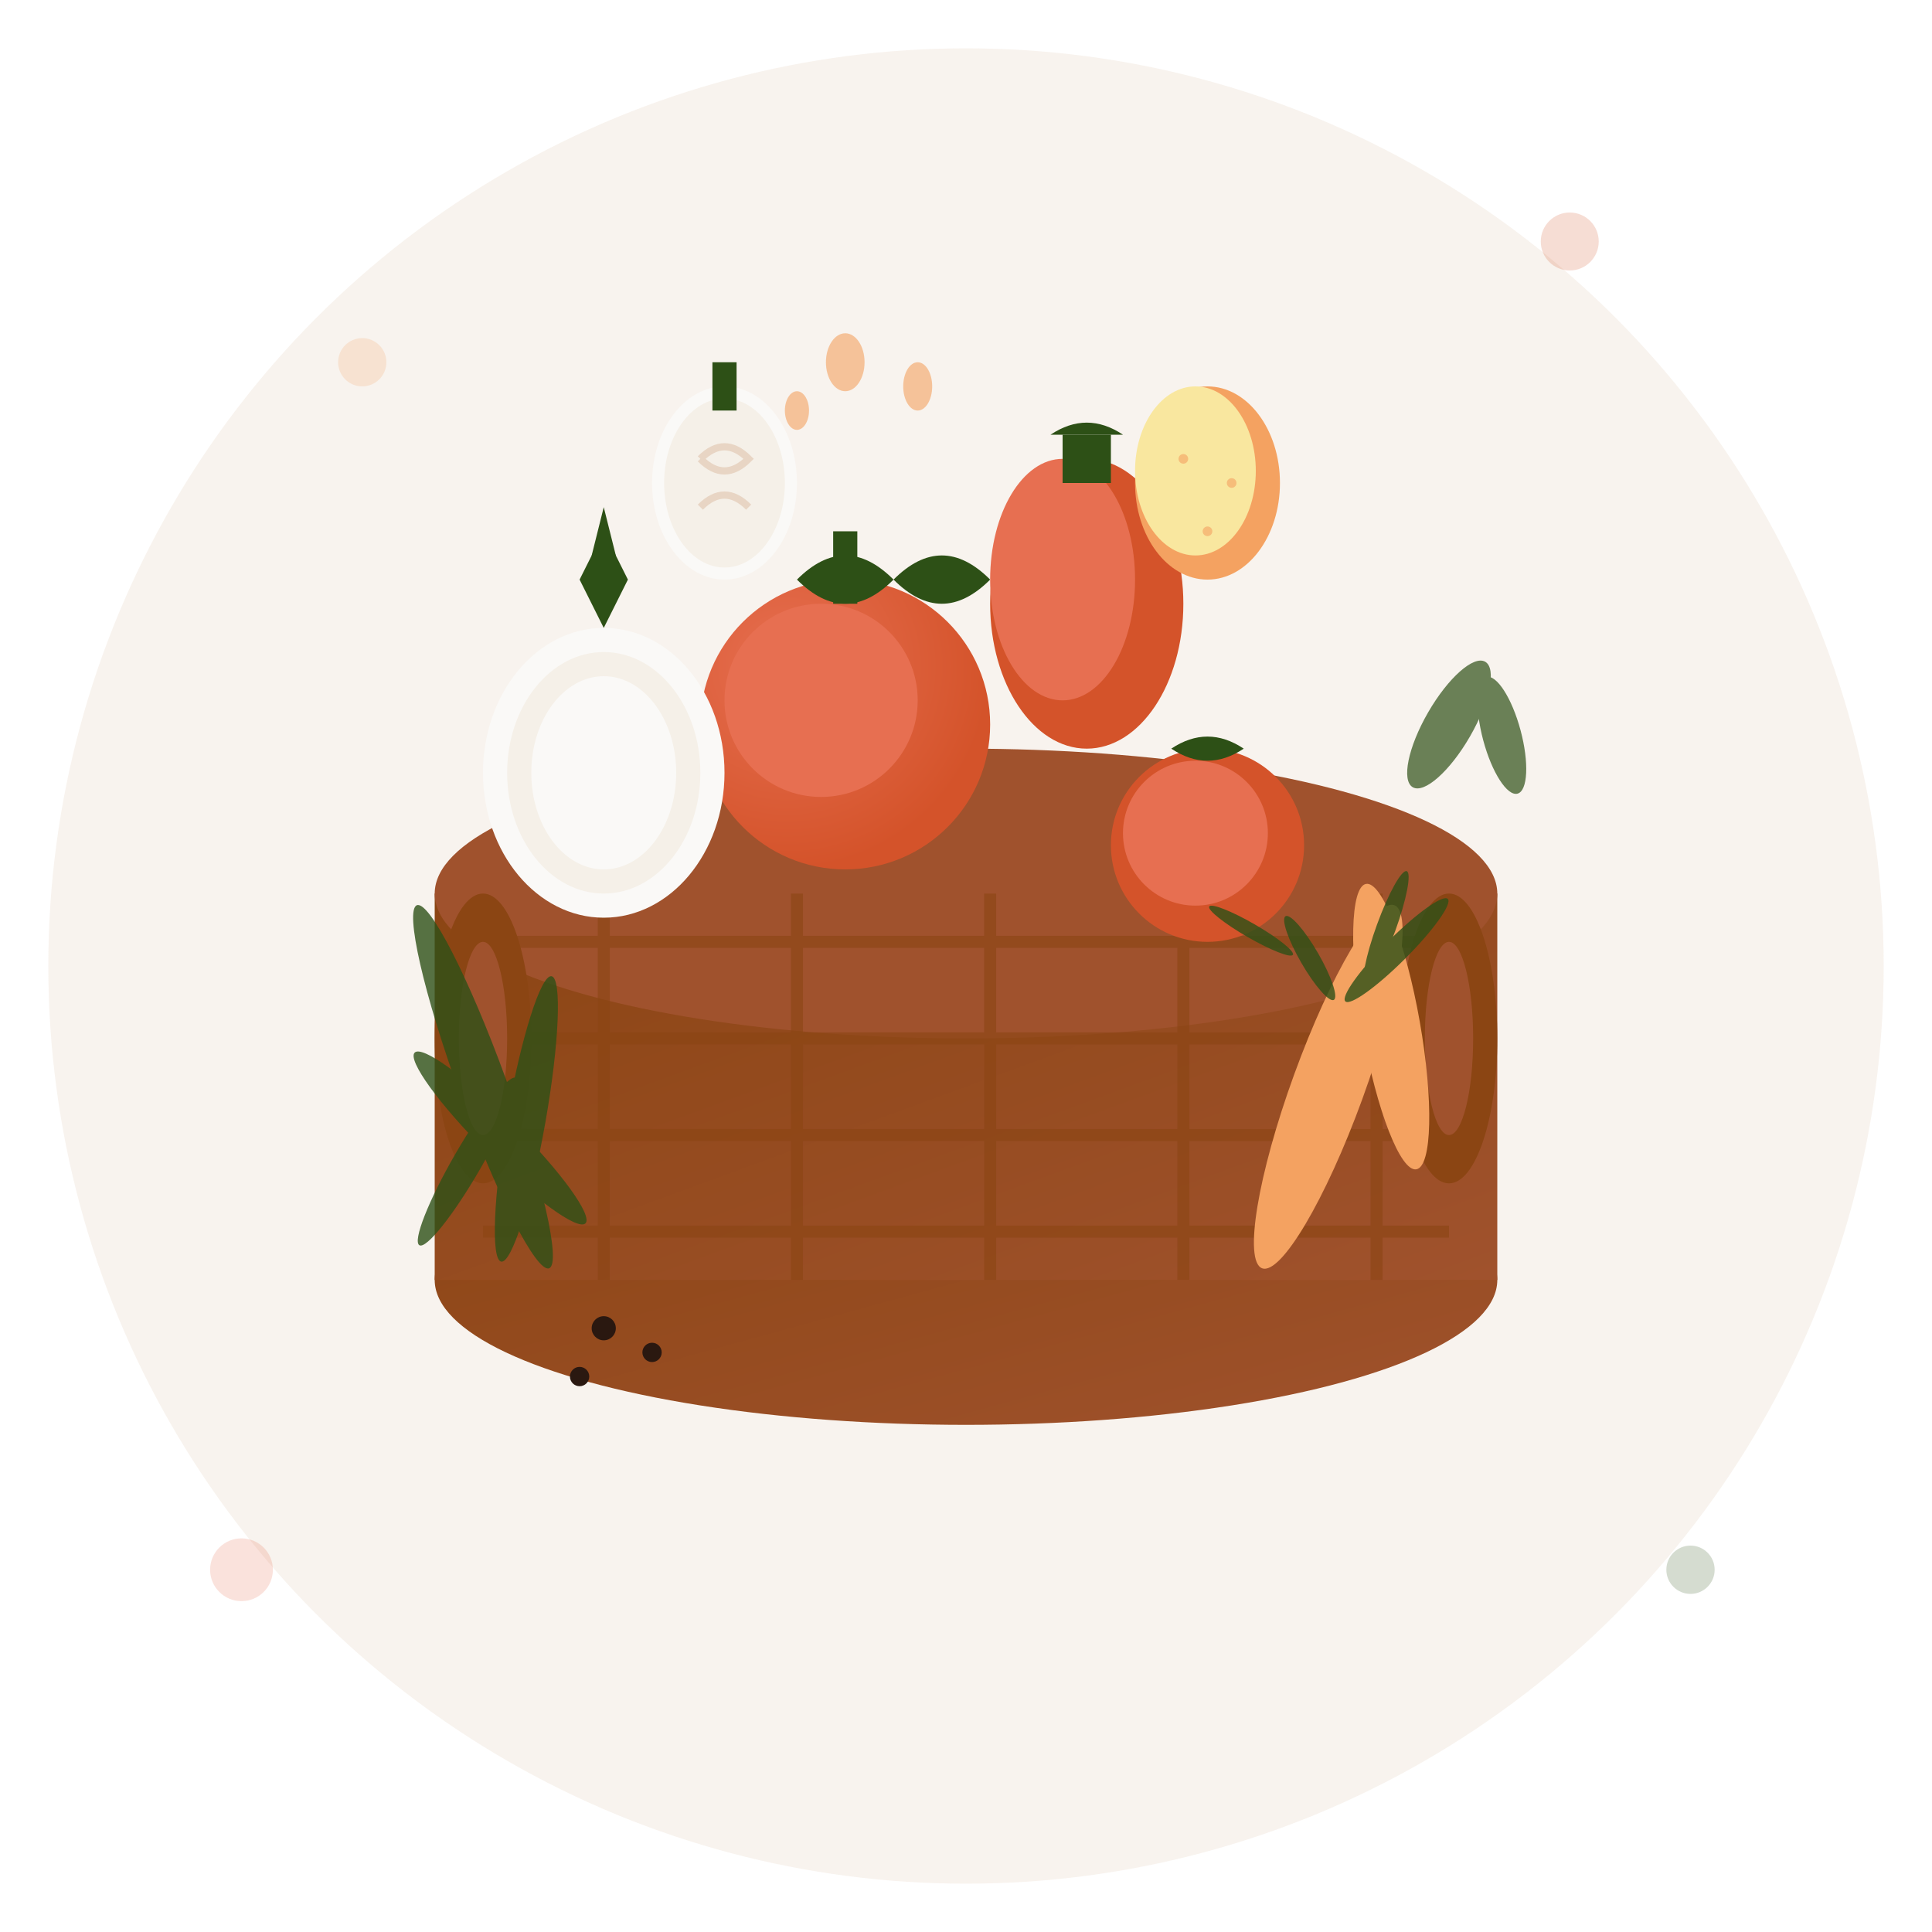 <svg width="80" height="80" viewBox="0 0 80 80" xmlns="http://www.w3.org/2000/svg">
  <defs>
    <linearGradient id="basketGradient" x1="0%" y1="0%" x2="100%" y2="100%">
      <stop offset="0%" style="stop-color:#8B4513;stop-opacity:1" />
      <stop offset="100%" style="stop-color:#A0522D;stop-opacity:1" />
    </linearGradient>
    <radialGradient id="tomatoGradient" cx="30%" cy="30%" r="70%">
      <stop offset="0%" style="stop-color:#E76F51;stop-opacity:1" />
      <stop offset="100%" style="stop-color:#D4532A;stop-opacity:1" />
    </radialGradient>
    <filter id="shadow" x="-20%" y="-20%" width="140%" height="140%">
      <feDropShadow dx="2" dy="2" stdDeviation="2" flood-color="#2A1810" flood-opacity="0.2"/>
    </filter>
  </defs>
  
  <!-- Background circle -->
  <circle cx="40" cy="40" r="38" fill="#E8D5C4" opacity="0.3"/>
  
  <!-- Wicker basket -->
  <g transform="translate(40, 45)" filter="url(#shadow)">
    <!-- Basket body -->
    <ellipse cx="0" cy="8" rx="22" ry="6" fill="url(#basketGradient)"/>
    <rect x="-22" y="-8" width="44" height="16" fill="url(#basketGradient)"/>
    <ellipse cx="0" cy="-8" rx="22" ry="6" fill="#A0522D"/>
    
    <!-- Basket weave pattern -->
    <g stroke="#8B4513" stroke-width="0.5" opacity="0.6">
      <line x1="-20" y1="-6" x2="20" y2="-6"/>
      <line x1="-20" y1="-2" x2="20" y2="-2"/>
      <line x1="-20" y1="2" x2="20" y2="2"/>
      <line x1="-20" y1="6" x2="20" y2="6"/>
      
      <!-- Vertical weave -->
      <line x1="-15" y1="-8" x2="-15" y2="8"/>
      <line x1="-7" y1="-8" x2="-7" y2="8"/>
      <line x1="1" y1="-8" x2="1" y2="8"/>
      <line x1="9" y1="-8" x2="9" y2="8"/>
      <line x1="17" y1="-8" x2="17" y2="8"/>
    </g>
    
    <!-- Basket handles -->
    <ellipse cx="-20" cy="-2" rx="2" ry="6" fill="#8B4513"/>
    <ellipse cx="20" cy="-2" rx="2" ry="6" fill="#8B4513"/>
    <ellipse cx="-20" cy="-2" rx="1" ry="4" fill="#A0522D"/>
    <ellipse cx="20" cy="-2" rx="1" ry="4" fill="#A0522D"/>
  </g>
  
  <!-- Ingredients in and around basket -->
  
  <!-- Large tomato -->
  <g transform="translate(35, 30)">
    <circle cx="0" cy="0" r="6" fill="url(#tomatoGradient)" filter="url(#shadow)"/>
    <circle cx="-1" cy="-1" r="4" fill="#E76F51"/>
    <!-- Tomato stem -->
    <path d="M -2 -6 Q 0 -8 2 -6 Q 4 -8 6 -6 Q 4 -4 2 -6 Q 0 -4 -2 -6" fill="#2D5016"/>
    <rect x="-0.5" y="-8" width="1" height="3" fill="#2D5016"/>
  </g>
  
  <!-- Medium tomato -->
  <g transform="translate(50, 35)">
    <circle cx="0" cy="0" r="4" fill="#D4532A"/>
    <circle cx="-0.5" cy="-0.5" r="3" fill="#E76F51"/>
    <path d="M -1.5 -4 Q 0 -5 1.5 -4 Q 0 -3 -1.5 -4" fill="#2D5016"/>
  </g>
  
  <!-- Onion -->
  <g transform="translate(25, 32)">
    <ellipse cx="0" cy="0" rx="5" ry="6" fill="#FAF9F7" filter="url(#shadow)"/>
    <ellipse cx="0" cy="0" rx="4" ry="5" fill="#F5F0E8"/>
    <ellipse cx="0" cy="0" rx="3" ry="4" fill="#FAF9F7"/>
    <!-- Onion stem -->
    <path d="M 0 -6 L -1 -8 L 0 -10 L 1 -8 Z" fill="#2D5016"/>
    <path d="M 0 -8 L -0.5 -9 L 0 -11 L 0.5 -9 Z" fill="#2D5016"/>
  </g>
  
  <!-- Red bell pepper -->
  <g transform="translate(45, 25)">
    <ellipse cx="0" cy="0" rx="4" ry="6" fill="#D4532A" filter="url(#shadow)"/>
    <ellipse cx="-1" cy="-1" rx="3" ry="5" fill="#E76F51"/>
    <!-- Pepper stem -->
    <rect x="-1" y="-7" width="2" height="2" fill="#2D5016"/>
    <path d="M -1.5 -7 Q 0 -8 1.5 -7" fill="#2D5016"/>
  </g>
  
  <!-- Garlic bulb -->
  <g transform="translate(30, 20)">
    <ellipse cx="0" cy="0" rx="3" ry="4" fill="#FAF9F7"/>
    <ellipse cx="0" cy="0" rx="2.5" ry="3.5" fill="#F5F0E8"/>
    <!-- Garlic segments -->
    <path d="M -1 -1 Q 0 -2 1 -1 Q 0 0 -1 -1" fill="none" stroke="#E8D5C4" stroke-width="0.3"/>
    <path d="M -1 1 Q 0 0 1 1" fill="none" stroke="#E8D5C4" stroke-width="0.3"/>
    <!-- Garlic stem -->
    <rect x="-0.5" y="-5" width="1" height="2" fill="#2D5016"/>
  </g>
  
  <!-- Carrots -->
  <g transform="translate(55, 45)">
    <ellipse cx="0" cy="0" rx="1.5" ry="8" fill="#F4A261" transform="rotate(20)"/>
    <ellipse cx="3" cy="-2" rx="1.2" ry="6" fill="#F4A261" transform="rotate(-10)"/>
    <!-- Carrot tops -->
    <g fill="#2D5016" opacity="0.8">
      <ellipse cx="-2" cy="-6" rx="0.5" ry="3" transform="rotate(45)"/>
      <ellipse cx="0" cy="-7" rx="0.4" ry="2.5" transform="rotate(20)"/>
      <ellipse cx="2" cy="-5" rx="0.4" ry="2" transform="rotate(-30)"/>
      <ellipse cx="4" cy="-6" rx="0.3" ry="2" transform="rotate(-60)"/>
    </g>
  </g>
  
  <!-- Fresh herbs -->
  <g transform="translate(20, 45)" fill="#2D5016" opacity="0.8">
    <ellipse cx="0" cy="0" rx="1" ry="8" transform="rotate(-20)"/>
    <ellipse cx="2" cy="1" rx="0.8" ry="6" transform="rotate(10)"/>
    <ellipse cx="-1" cy="2" rx="0.8" ry="5" transform="rotate(-45)"/>
    <ellipse cx="1" cy="3" rx="0.6" ry="4" transform="rotate(30)"/>
  </g>
  
  <!-- Lemon -->
  <g transform="translate(50, 20)">
    <ellipse cx="0" cy="0" rx="3" ry="4" fill="#F4A261"/>
    <ellipse cx="-0.5" cy="-0.5" rx="2.5" ry="3.5" fill="#F9E79F"/>
    <!-- Lemon texture -->
    <circle cx="-1" cy="-1" r="0.2" fill="#F4A261" opacity="0.6"/>
    <circle cx="1" cy="0" r="0.2" fill="#F4A261" opacity="0.6"/>
    <circle cx="0" cy="2" r="0.2" fill="#F4A261" opacity="0.6"/>
  </g>
  
  <!-- Small scattered ingredients -->
  <!-- Peppercorns -->
  <g transform="translate(25, 55)" fill="#2A1810">
    <circle cx="0" cy="0" r="0.5"/>
    <circle cx="2" cy="1" r="0.4"/>
    <circle cx="-1" cy="2" r="0.4"/>
  </g>
  
  <!-- Bay leaves -->
  <g transform="translate(60, 30)" fill="#2D5016" opacity="0.7">
    <ellipse cx="0" cy="0" rx="1" ry="3" transform="rotate(30)"/>
    <ellipse cx="2" cy="1" rx="0.8" ry="2.5" transform="rotate(-15)"/>
  </g>
  
  <!-- Background decorative elements -->
  <g opacity="0.2">
    <circle cx="15" cy="15" r="1" fill="#F4A261"/>
    <circle cx="65" cy="10" r="1.2" fill="#D4532A"/>
    <circle cx="70" cy="65" r="1" fill="#2D5016"/>
    <circle cx="10" cy="65" r="1.3" fill="#E76F51"/>
  </g>
  
  <!-- Olive oil drops -->
  <g transform="translate(35, 15)" opacity="0.6">
    <ellipse cx="0" cy="0" rx="0.8" ry="1.2" fill="#F4A261"/>
    <ellipse cx="3" cy="1" rx="0.6" ry="1" fill="#F4A261"/>
    <ellipse cx="-2" cy="2" rx="0.5" ry="0.8" fill="#F4A261"/>
  </g>
</svg>
